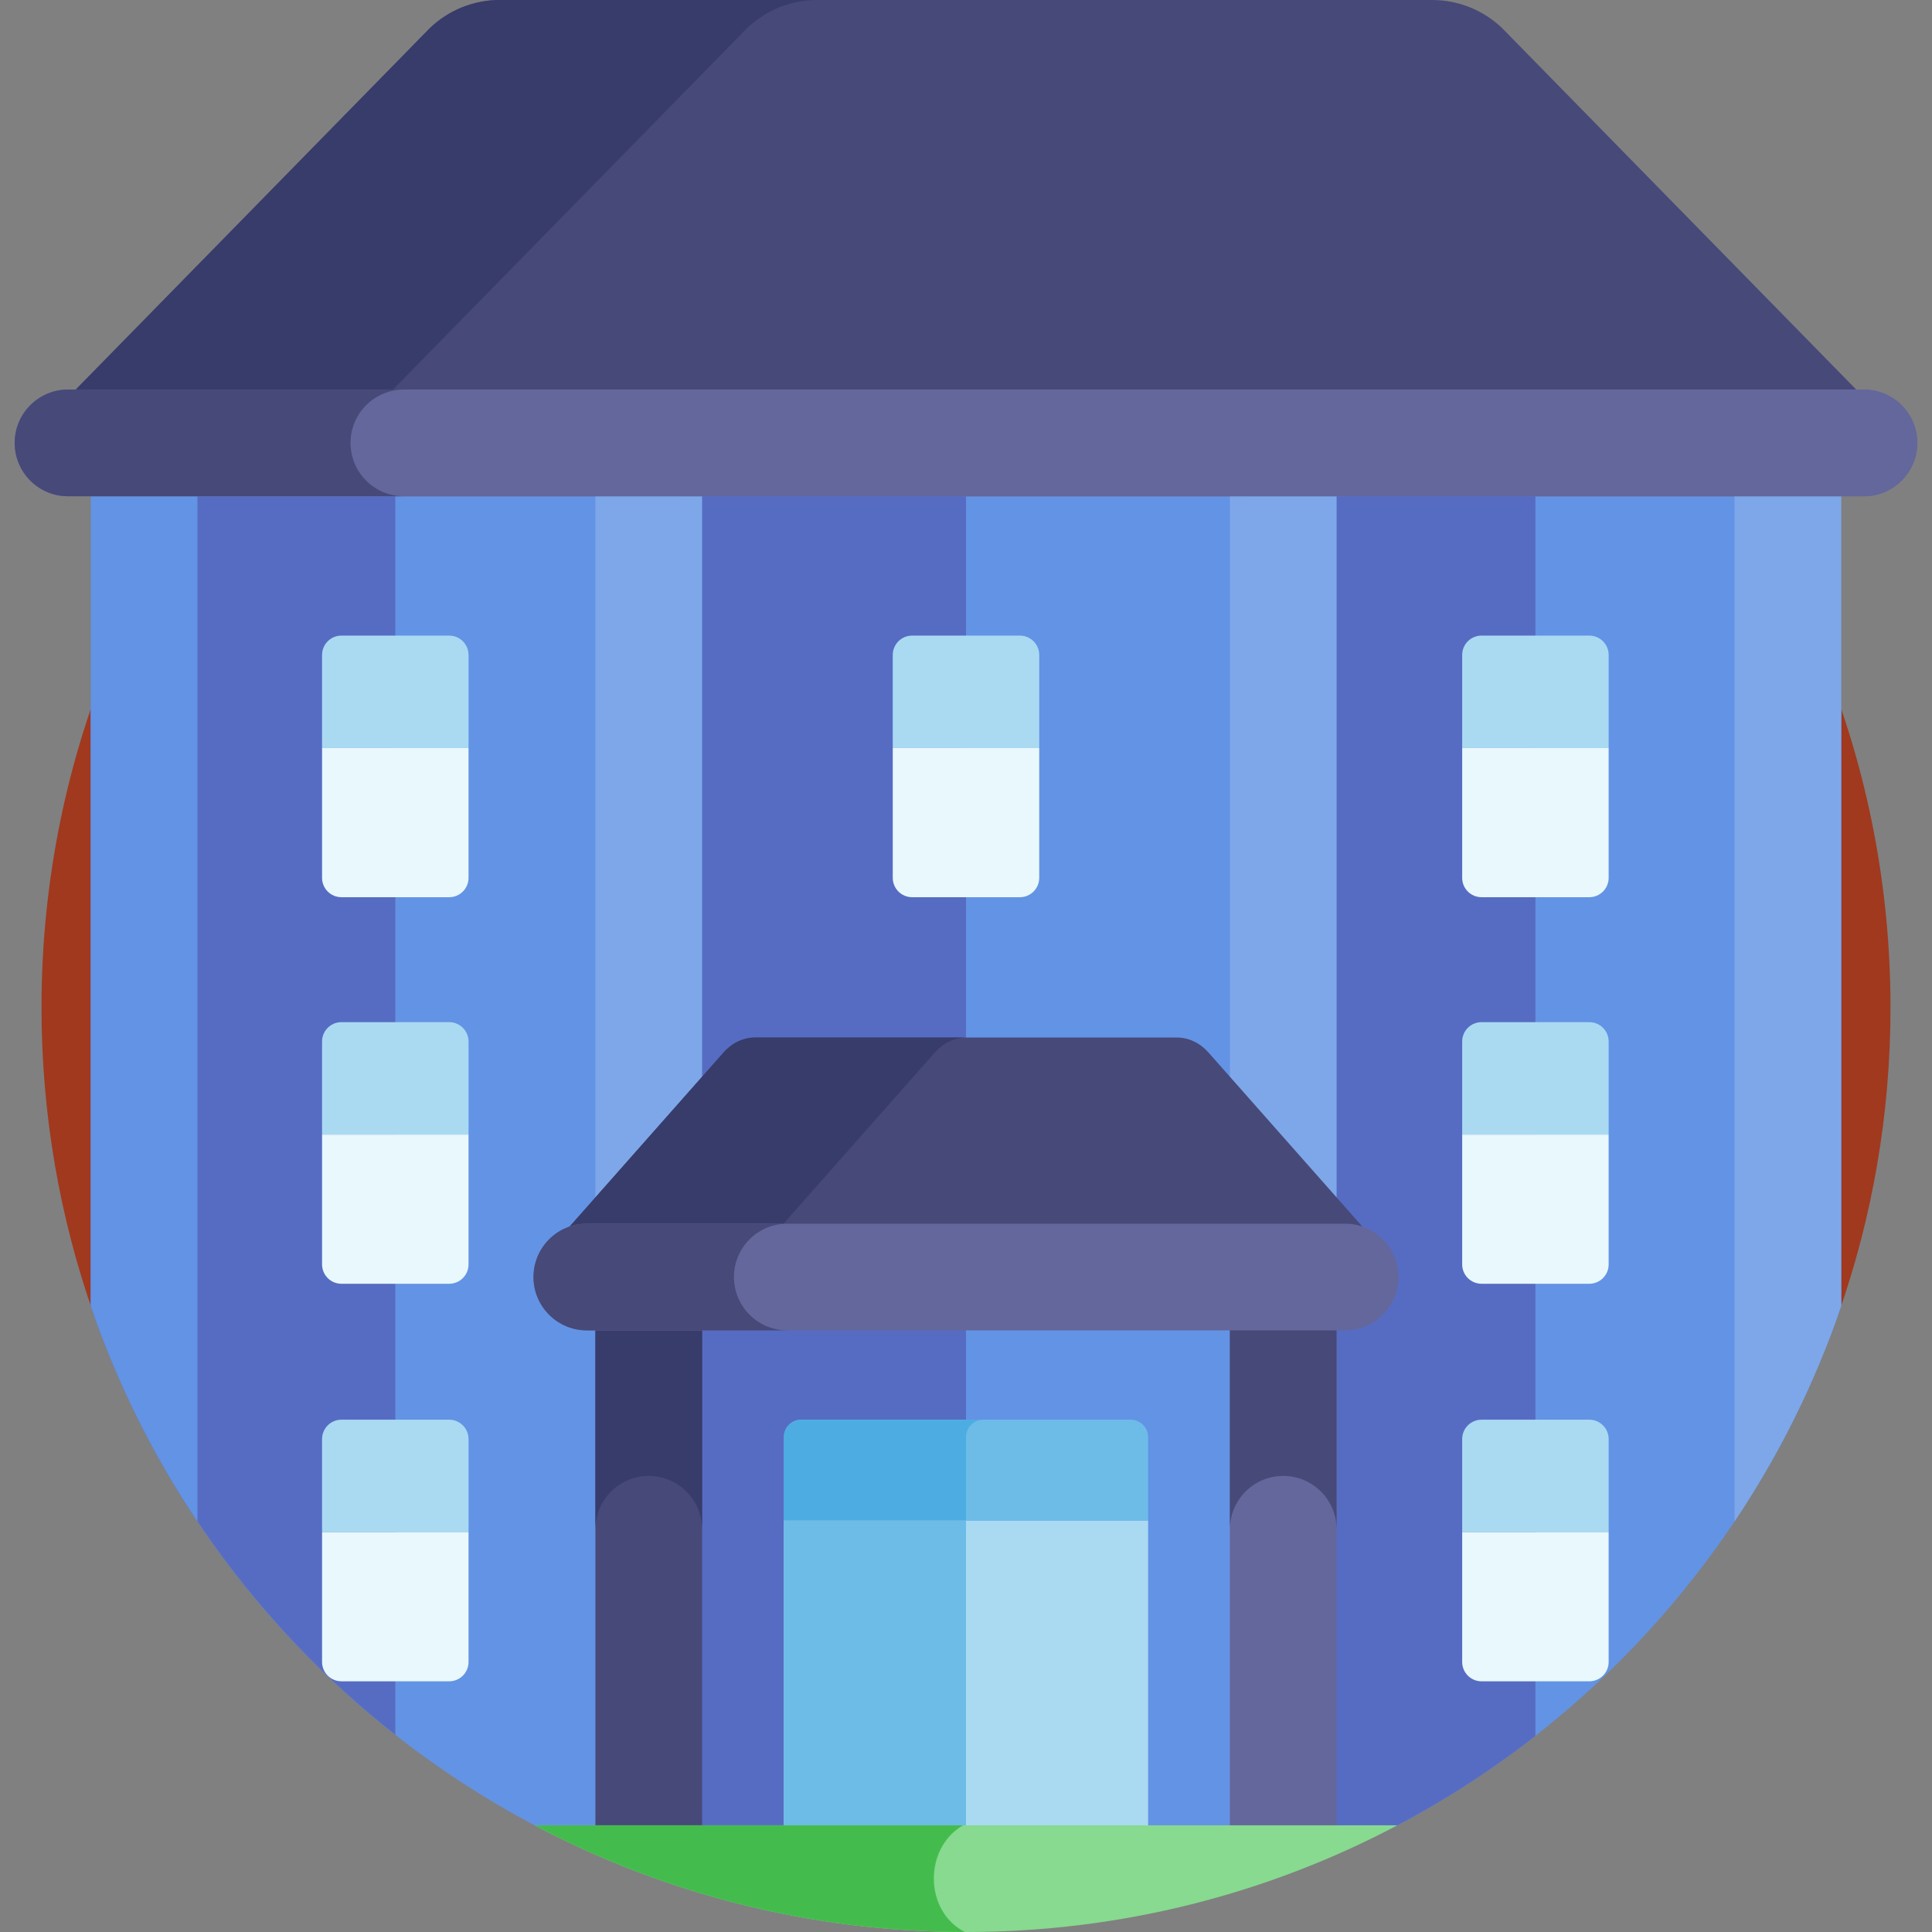 <svg xmlns="http://www.w3.org/2000/svg" xmlns:xlink="http://www.w3.org/1999/xlink" id="Capa_1" x="0px" y="0px" viewBox="0 0 512 512" style="enable-background:new 0 0 512 512;" xml:space="preserve" width="512" height="512"><rect x="0" y="0" width="512" height="512" fill="#808080" stroke="none"/><g>	<path style="fill:#A0391E;" d="M487.242,348.091C496.143,322.708,501,295.423,501,267c0-135.31-109.69-245-245-245   C120.69,22,11,131.69,11,267c0,28.423,4.857,55.708,13.758,81.091H487.242z"></path>	<path style="fill:#6393E4;" d="M487.947,187.909c-6.853-20.104-16.254-39.027-27.805-56.397H51.858   c-11.551,17.37-20.952,36.292-27.805,56.397v158.181C44.824,407.022,88.93,457.143,145.716,485.82h220.568   c56.786-28.677,100.892-78.798,121.663-139.729V187.909z"></path>	<path style="fill:#566CC3;" d="M104.759,131.513H51.858c-11.551,17.37-20.952,36.292-27.805,56.397v158.181   c15.45,45.323,43.818,84.656,80.706,113.64V131.513z"></path>	<rect x="179.466" y="131.513" style="fill:#566CC3;" width="76.534" height="354.307"></rect>	<rect x="157.791" y="131.513" style="fill:#7EA7E9;" width="28.275" height="208.697"></rect>	<path style="fill:#566CC3;" d="M330.367,485.82h35.917c14.413-7.278,28.012-15.932,40.617-25.8V131.513h-76.534V485.82z"></path>	<rect x="325.935" y="131.513" style="fill:#7EA7E9;" width="28.275" height="208.697"></rect>	<rect x="157.791" y="338.427" style="fill:#474979;" width="28.275" height="147.393"></rect>	<rect x="325.935" y="338.427" style="fill:#64679C;" width="28.275" height="147.393"></rect>	<path style="fill:#383C6B;" d="M157.791,338.427v66.845c0-7.808,6.33-14.137,14.137-14.137c7.808,0,14.138,6.33,14.138,14.137   v-66.845H157.791z"></path>	<path style="fill:#474979;" d="M325.934,338.427v66.845c0-7.808,6.33-14.137,14.138-14.137c7.808,0,14.137,6.33,14.137,14.137   v-66.845H325.934z"></path>	<path style="fill:#7EA7E9;" d="M459.672,403.201c11.769-17.564,21.328-36.731,28.275-57.11V131.513h-28.275V403.201z"></path>	<path style="fill:#6393E4;" d="M24.053,346.091c6.947,20.379,16.506,39.546,28.275,57.11V131.513H24.053V346.091z"></path>	<path style="fill:#AADAF2;" d="M421.179,168.44h-28.555c-2.834,0-5.131,2.297-5.131,5.131v24.668h38.818v-24.668   C426.31,170.737,424.013,168.44,421.179,168.44z"></path>	<path style="fill:#E8F8FC;" d="M426.31,198.239h-38.818v34.399c0,2.834,2.297,5.131,5.131,5.131h28.555   c2.834,0,5.131-2.297,5.131-5.131V198.239z"></path>	<path style="fill:#AADAF2;" d="M421.179,270.88h-28.555c-2.834,0-5.131,2.297-5.131,5.131v24.668h38.818v-24.668   C426.31,273.178,424.013,270.88,421.179,270.88z"></path>	<path style="fill:#E8F8FC;" d="M426.31,300.68h-38.818v34.399c0,2.834,2.297,5.131,5.131,5.131h28.555   c2.834,0,5.131-2.298,5.131-5.131V300.68z"></path>	<path style="fill:#AADAF2;" d="M421.179,376.235h-28.555c-2.834,0-5.131,2.297-5.131,5.131v24.668h38.818v-24.668   C426.31,378.532,424.013,376.235,421.179,376.235z"></path>	<path style="fill:#E8F8FC;" d="M426.31,406.034h-38.818v34.399c0,2.834,2.297,5.131,5.131,5.131h28.555   c2.834,0,5.131-2.297,5.131-5.131V406.034z"></path>	<path style="fill:#AADAF2;" d="M270.278,168.44h-28.555c-2.834,0-5.131,2.297-5.131,5.131v24.668h38.818v-24.668   C275.409,170.737,273.112,168.44,270.278,168.44z"></path>	<path style="fill:#E8F8FC;" d="M275.409,198.239h-38.818v34.399c0,2.834,2.297,5.131,5.131,5.131h28.555   c2.834,0,5.131-2.297,5.131-5.131V198.239z"></path>	<path style="fill:#AADAF2;" d="M119.037,168.44H90.482c-2.834,0-5.131,2.297-5.131,5.131v24.668h38.818v-24.668   C124.168,170.737,121.871,168.44,119.037,168.44z"></path>	<path style="fill:#E8F8FC;" d="M124.168,198.239H85.35v34.399c0,2.834,2.297,5.131,5.131,5.131h28.555   c2.834,0,5.131-2.297,5.131-5.131V198.239z"></path>	<path style="fill:#AADAF2;" d="M119.037,270.88H90.482c-2.834,0-5.131,2.297-5.131,5.131v24.668h38.818v-24.668   C124.168,273.178,121.871,270.88,119.037,270.88z"></path>	<path style="fill:#E8F8FC;" d="M124.168,300.68H85.35v34.399c0,2.834,2.297,5.131,5.131,5.131h28.555   c2.834,0,5.131-2.298,5.131-5.131V300.68z"></path>	<path style="fill:#AADAF2;" d="M119.037,376.235H90.482c-2.834,0-5.131,2.297-5.131,5.131v24.668h38.818v-24.668   C124.168,378.532,121.871,376.235,119.037,376.235z"></path>	<path style="fill:#E8F8FC;" d="M124.168,406.034H85.35v34.399c0,2.834,2.297,5.131,5.131,5.131h28.555   c2.834,0,5.131-2.297,5.131-5.131V406.034z"></path>	<path style="fill:#6CBCE7;" d="M299.649,376.235h-87.298c-2.546,0-4.61,2.064-4.61,4.61v22.161h96.518v-22.161   C304.259,378.299,302.195,376.235,299.649,376.235z"></path>	<path style="fill:#4DADE2;" d="M260.61,376.235h-48.259c-2.546,0-4.61,2.064-4.61,4.61v22.161H256v-22.161   C256,378.299,258.064,376.235,260.61,376.235z"></path>	<path style="fill:#AADAF2;" d="M207.741,485.819h96.518v-82.813c-18.032,0-78.42,0-96.518,0V485.819z"></path>	<path style="fill:#6CBCE7;" d="M207.741,485.819H256v-82.813c-19.605,0-39.214,0-48.259,0V485.819z"></path>	<path style="fill:#474979;" d="M398.091,7.463C393.103,2.674,386.455,0,379.54,0C365.807,0,146.193,0,132.46,0   c-6.915,0-13.562,2.674-18.551,7.463l-95.877,97.869c13.428,0,462.516,0,475.936,0L398.091,7.463z"></path>	<path style="fill:#383C6B;" d="M216.531,0c-42.892,0-78.778,0-84.072,0c-6.915,0-13.562,2.674-18.551,7.463l-95.877,97.869   c3.505,0,36.7,0,84.072,0l95.877-97.869C202.969,2.674,209.617,0,216.531,0z"></path>	<g>		<path style="fill:#64679C;" d="M493.968,131.513H18.032c-7.808,0-14.137-6.329-14.137-14.137c0-7.808,6.329-14.137,14.137-14.137    h475.936c7.808,0,14.137,6.329,14.137,14.137C508.105,125.183,501.776,131.513,493.968,131.513z"></path>	</g>	<g>		<path style="fill:#64679C;" d="M493.968,131.513H18.032c-7.808,0-14.137-6.329-14.137-14.137c0-7.808,6.329-14.137,14.137-14.137    h475.936c7.808,0,14.137,6.329,14.137,14.137C508.105,125.183,501.776,131.513,493.968,131.513z"></path>	</g>	<path style="fill:#474979;" d="M92.895,117.375c0-7.808,6.33-14.137,14.137-14.137h-89c-7.808,0-14.137,6.33-14.137,14.137   c0,7.808,6.33,14.137,14.137,14.137h89C99.224,131.513,92.895,125.184,92.895,117.375z"></path>	<path style="fill:#474979;" d="M320.264,278.932c-2.256-2.552-5.262-3.977-8.39-3.977c-6.211,0-105.537,0-111.748,0   c-3.127,0-6.134,1.425-8.39,3.977l-43.363,49.048c6.073,0,209.183,0,215.253,0L320.264,278.932z"></path>	<path style="fill:#383C6B;" d="M256.126,274.955c-26.426,0-52.889,0-56,0c-3.127,0-6.133,1.425-8.39,3.977l-43.362,49.048   c1.999,0,25.353,0,56,0l43.362-49.048C249.992,276.38,252.999,274.955,256.126,274.955z"></path>	<path style="fill:#64679C;" d="M141.381,338.427L141.381,338.427c0,7.808,6.33,14.137,14.138,14.137h200.962   c7.808,0,14.137-6.33,14.137-14.137l0,0c0-7.808-6.33-14.138-14.137-14.138H155.519   C147.711,324.289,141.381,330.619,141.381,338.427z"></path>	<path style="fill:#474979;" d="M194.507,338.427c0-7.808,6.33-14.138,14.137-14.138h-53.125c-7.808,0-14.137,6.329-14.137,14.138   c0,7.808,6.33,14.137,14.137,14.137h53.125C200.836,352.564,194.507,346.235,194.507,338.427z"></path>	<path style="fill:#87DA8F;" d="M141.674,483.725C175.806,501.768,214.705,512,256,512s80.194-10.232,114.326-28.275H141.674z"></path>	<g>		<path style="fill:#44BC4D;" d="M255.237,483.725H141.674c34.055,18.002,72.855,28.226,114.045,28.273    C244.799,506.496,244.838,489.604,255.237,483.725z"></path>	</g></g></svg>